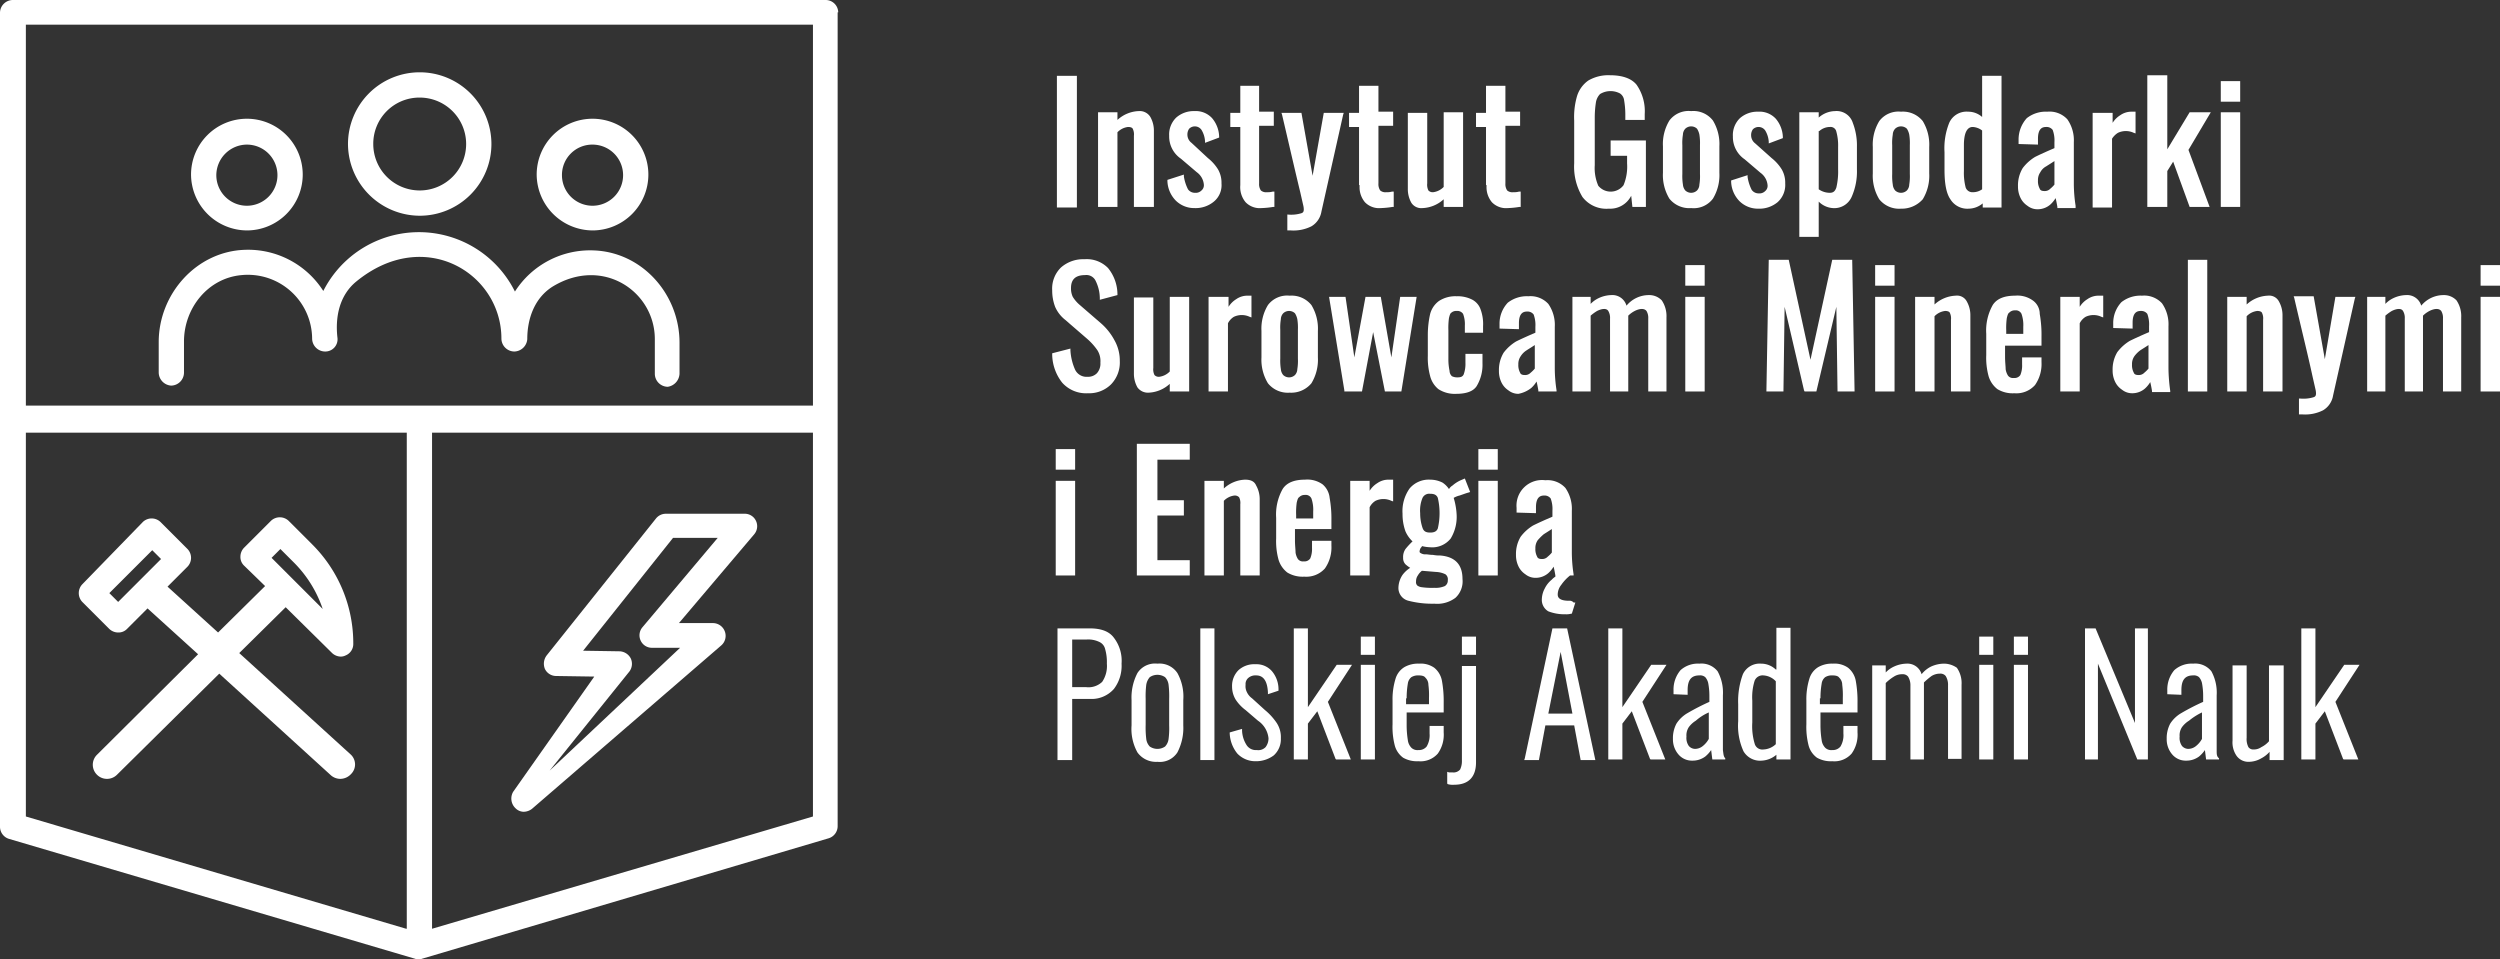 <svg id="Warstwa_1" data-name="Warstwa 1" xmlns="http://www.w3.org/2000/svg" viewBox="0 0 425.3 163.2"><rect x="0" y="0" width="425.3" height="163.2" fill="#333333" stroke="none"/><title>igsmie_logo-white</title><path d="M43,40.6a9.5,9.5,0,1,0-9.5-9.5A9.56,9.56,0,0,0,43,40.6ZM43,26a5.2,5.2,0,1,1-5.2,5.2A5.23,5.23,0,0,1,43,26Z" transform="translate(-1 -1.4)" style="fill:#fff"/><path d="M101.8,40.6a9.5,9.5,0,1,0-9.5-9.5A9.56,9.56,0,0,0,101.8,40.6Zm0-14.6a5.2,5.2,0,1,1-5.2,5.2A5.16,5.16,0,0,1,101.8,26Z" transform="translate(-1 -1.4)" style="fill:#fff"/><path d="M72.4,38.1A12.2,12.2,0,1,0,60.2,25.9,12.25,12.25,0,0,0,72.4,38.1Zm0-20.1a7.9,7.9,0,1,1-7.9,7.9A7.85,7.85,0,0,1,72.4,18Z" transform="translate(-1 -1.4)" style="fill:#fff"/><path d="M88.7,138.9a2,2,0,0,0,1.4.6,2.39,2.39,0,0,0,1.4-.5l32.2-27.8a2.15,2.15,0,0,0,.6-2.4,2.17,2.17,0,0,0-2-1.4h-5.8l12.8-15.1a2.12,2.12,0,0,0,.3-2.3,2.1,2.1,0,0,0-2-1.2H114.3a2.14,2.14,0,0,0-1.7.8L94,112.9a2.34,2.34,0,0,0-.3,2.3,2.12,2.12,0,0,0,1.9,1.2l6.5.1L88.3,136.1A2.27,2.27,0,0,0,88.7,138.9Zm19.4-23.3a2.19,2.19,0,0,0,.2-2.2,2.24,2.24,0,0,0-1.9-1.2l-6.2-.1,15.3-19.2h7.6l-12.8,15.2a2.12,2.12,0,0,0-.3,2.3,2.1,2.1,0,0,0,2,1.2h4.7L94.5,132.5Z" transform="translate(-1 -1.4)" style="fill:#fff"/><path d="M60.6,129.7,41.7,112.5l7.9-7.8,7.9,7.8a2.2,2.2,0,0,0,1.5.6,1.88,1.88,0,0,0,.8-.2,2.09,2.09,0,0,0,1.3-2,23.75,23.75,0,0,0-7-16.9l-4-4a2.18,2.18,0,0,0-3,0l-4.6,4.6a2.2,2.2,0,0,0-.6,1.5,2,2,0,0,0,.6,1.5l3.6,3.5-8,7.9-8.6-7.8,3.4-3.4a2.17,2.17,0,0,0,0-3l-4.6-4.6a2.17,2.17,0,0,0-3,0L15,100.8a2.18,2.18,0,0,0,0,3l4.6,4.6a2.2,2.2,0,0,0,1.5.6,2,2,0,0,0,1.5-.6l3.5-3.5,8.6,7.8L17.5,129.8a2.38,2.38,0,0,0,0,3.4,2.41,2.41,0,0,0,3.4,0L38.3,116l19,17.3a2.45,2.45,0,0,0,1.6.6,2.5,2.5,0,0,0,1.8-.8A2.3,2.3,0,0,0,60.6,129.7ZM48.7,94.8l2.4,2.4a20.39,20.39,0,0,1,4.8,7.8l-8.7-8.7Zm-27.6,9-1.5-1.5L26.9,95l1.5,1.5Z" transform="translate(-1 -1.4)" style="fill:#fff"/><path d="M116.6,65V59.7c0-8.2-6.3-15.4-14.6-15.7a15.18,15.18,0,0,0-13.4,7A18.24,18.24,0,0,0,56,50.9a15.18,15.18,0,0,0-13.4-7C34.4,44.2,28,51.4,28,59.6v5.2A2.27,2.27,0,0,0,30.1,67h0a2.22,2.22,0,0,0,2.2-2.2V59.5c0-5.7,4.1-10.8,9.8-11.3A10.94,10.94,0,0,1,54.1,59a2.22,2.22,0,0,0,2.2,2.2,2.08,2.08,0,0,0,2.1-2.4c-.4-3.6.4-7.2,3.2-9.5,11.6-9.5,24.7-1.4,24.7,9.7a2.22,2.22,0,0,0,2.2,2.2,2.27,2.27,0,0,0,2.2-2.1c0-3.6,1.3-7.1,4.4-9,8.5-5.1,17.3.9,17.3,9V65a2.22,2.22,0,0,0,2.2,2.2h0A2.35,2.35,0,0,0,116.6,65Z" transform="translate(-1 -1.4)" style="fill:#fff"/><path d="M143.6,3.5a2.14,2.14,0,0,0-2.2-2.1H3.2A2.2,2.2,0,0,0,1,3.5V142a2.16,2.16,0,0,0,1.5,2.1l69.1,20.4a1.27,1.27,0,0,0,.6.1h0a1.27,1.27,0,0,0,.6-.1L142,144a2.16,2.16,0,0,0,1.5-2.1V3.5ZM70.1,159.4,5.4,140.3V75H70.2v84.4ZM5.4,70.4h0V5.6H139.3V70.4H5.4Zm133.9,69.9L74.5,159.4V75h64.8Z" transform="translate(-1 -1.4)" style="fill:#fff"/><rect x="179.8" y="12.9" width="3.4" height="22.4" style="fill:#fff"/><path d="M194,36.6h3.3V23.7a4.75,4.75,0,0,0-.6-2.4,2.12,2.12,0,0,0-2-1,5.64,5.64,0,0,0-3.6,1.5V20.5h-3.3V36.6h3.3V23.9a3,3,0,0,1,1.8-.9c.4,0,.7.1.8.3a2.17,2.17,0,0,1,.2,1.2V36.6Z" transform="translate(-1 -1.4)" style="fill:#fff"/><path d="M208.8,32.6a4.5,4.5,0,0,0-.6-2.4,7.51,7.51,0,0,0-1.7-1.9l-2.8-2.6a1.75,1.75,0,0,1-.7-1.4,1.69,1.69,0,0,1,.3-1,1.37,1.37,0,0,1,2.1.2,4.25,4.25,0,0,1,.6,1.9v.3l2.4-.9v-.2a5.1,5.1,0,0,0-1.2-3.1,3.77,3.77,0,0,0-3-1.2,4.5,4.5,0,0,0-3.1,1.1,4,4,0,0,0-1.2,3.1,4.58,4.58,0,0,0,2,3.9l2.7,2.3a2.9,2.9,0,0,1,1.2,2.1,1.16,1.16,0,0,1-.4,1,1.37,1.37,0,0,1-1.1.4,1.43,1.43,0,0,1-1.2-.6,7.09,7.09,0,0,1-.7-2.2v-.3l-2.8.9v.2a5,5,0,0,0,1.4,3.3,4.45,4.45,0,0,0,3.2,1.3,4.86,4.86,0,0,0,3.3-1.1A3.62,3.62,0,0,0,208.8,32.6Z" transform="translate(-1 -1.4)" style="fill:#fff"/><path d="M212,32.9a4,4,0,0,0,.9,2.9,3.34,3.34,0,0,0,2.7,1,15,15,0,0,0,2-.2h.2V34h-.3a3.4,3.4,0,0,1-1,.1,1.33,1.33,0,0,1-1-.3,1.92,1.92,0,0,1-.3-1.2V22.8h2.5V20.4h-2.5V16H212v4.6h-1.7V23H212Z" transform="translate(-1 -1.4)" style="fill:#fff"/><path d="M222.2,34.1l.5,2.2a3.2,3.2,0,0,1,.1.7c0,.4-.1.6-.5.7a5.92,5.92,0,0,1-2.2.2H220v2.7h.6a6.78,6.78,0,0,0,3.5-.7,3.58,3.58,0,0,0,1.7-2.5l3.7-16.5.1-.3h-3.4l-1.9,10.7-1.9-10.7H219l.1.3C220.3,26,221.3,30.4,222.2,34.1Z" transform="translate(-1 -1.4)" style="fill:#fff"/><path d="M232.3,32.9a4,4,0,0,0,.9,2.9,3.34,3.34,0,0,0,2.7,1,15,15,0,0,0,2-.2h.2V34h-.3a3.4,3.4,0,0,1-1,.1,1.33,1.33,0,0,1-1-.3,1.92,1.92,0,0,1-.3-1.2V22.8H238V20.4h-2.5V16h-3.3v4.6h-1.7V23h1.7v9.9Z" transform="translate(-1 -1.4)" style="fill:#fff"/><path d="M243,36.8a5.64,5.64,0,0,0,3.6-1.5v1.3h3.3V20.5h-3.3V33.2a3,3,0,0,1-1.8.9,1,1,0,0,1-.8-.3,2.17,2.17,0,0,1-.2-1.2v-12h-3.3V33.5a4.75,4.75,0,0,0,.6,2.4A2,2,0,0,0,243,36.8Z" transform="translate(-1 -1.4)" style="fill:#fff"/><path d="M253.9,32.9a4,4,0,0,0,.9,2.9,3.34,3.34,0,0,0,2.7,1,15,15,0,0,0,2-.2h.2V34h-.3a3.4,3.4,0,0,1-1,.1,1.33,1.33,0,0,1-1-.3,1.92,1.92,0,0,1-.3-1.2V22.8h2.5V20.4h-2.5V16h-3.3v4.6h-1.7V23h1.7v9.9Z" transform="translate(-1 -1.4)" style="fill:#fff"/><path d="M274.7,36.9a4,4,0,0,0,3.8-2.2l.2,1.9H281V25.3h-6v2.6h2.8v1.3a8.26,8.26,0,0,1-.6,3.7,2.73,2.73,0,0,1-4.3.1,7.57,7.57,0,0,1-.6-3.5V21.4a17.19,17.19,0,0,1,.2-2.6,2.65,2.65,0,0,1,.7-1.4,3.44,3.44,0,0,1,3.4-.1,1.64,1.64,0,0,1,.7,1.2,14.36,14.36,0,0,1,.2,2.4v.9h3.3v-1a7.84,7.84,0,0,0-1.4-5c-.9-1.1-2.5-1.6-4.5-1.6a6.76,6.76,0,0,0-3.7.9,5.08,5.08,0,0,0-1.9,2.6,12.71,12.71,0,0,0-.5,4.2v7.3a10,10,0,0,0,1.4,5.7A5.11,5.11,0,0,0,274.7,36.9Z" transform="translate(-1 -1.4)" style="fill:#fff"/><path d="M288.7,20.3a4.09,4.09,0,0,0-3.7,1.6,7.71,7.71,0,0,0-1.1,4.4v4.5a7.71,7.71,0,0,0,1.1,4.4,4.33,4.33,0,0,0,3.7,1.6,4.09,4.09,0,0,0,3.7-1.6,7.71,7.71,0,0,0,1.1-4.4V26.3a7.71,7.71,0,0,0-1.1-4.4A4.2,4.2,0,0,0,288.7,20.3Zm-1.5,5.8a8.66,8.66,0,0,1,.1-1.8,1.53,1.53,0,0,1,.4-1,1.45,1.45,0,0,1,2,0,3,3,0,0,1,.4,1,9.18,9.18,0,0,1,.1,1.8V31a8.66,8.66,0,0,1-.1,1.8,1.53,1.53,0,0,1-.4,1,1.45,1.45,0,0,1-2,0,1.78,1.78,0,0,1-.4-1,9.18,9.18,0,0,1-.1-1.8Z" transform="translate(-1 -1.4)" style="fill:#fff"/><path d="M304.7,32.6a4.5,4.5,0,0,0-.6-2.4,7.51,7.51,0,0,0-1.7-1.9l-2.8-2.5a1.75,1.75,0,0,1-.7-1.4,1.69,1.69,0,0,1,.3-1,1.37,1.37,0,0,1,2.1.2,4.25,4.25,0,0,1,.6,1.9v.3l2.4-.9v-.2a5.1,5.1,0,0,0-1.2-3.1,3.77,3.77,0,0,0-3-1.2,4.5,4.5,0,0,0-3.1,1.1,4,4,0,0,0-1.2,3.1,4.58,4.58,0,0,0,2,3.9l2.7,2.3a2.9,2.9,0,0,1,1.2,2.1,1.16,1.16,0,0,1-.4,1,1.37,1.37,0,0,1-1.1.4,1.43,1.43,0,0,1-1.2-.6,7.09,7.09,0,0,1-.7-2.2v-.3l-2.8.9v.2a5,5,0,0,0,1.4,3.3,4.45,4.45,0,0,0,3.2,1.3,4.86,4.86,0,0,0,3.3-1.1A3.94,3.94,0,0,0,304.7,32.6Z" transform="translate(-1 -1.4)" style="fill:#fff"/><path d="M313.2,20.3a4.3,4.3,0,0,0-2.8,1.1v-.9h-3.3V41.7h3.3v-6a3.75,3.75,0,0,0,2.4,1.1,3.22,3.22,0,0,0,3.2-1.9,10.64,10.64,0,0,0,.9-4.7V26.4a10.7,10.7,0,0,0-.7-4.1A2.88,2.88,0,0,0,313.2,20.3Zm-2.7,3.4a2.74,2.74,0,0,1,1.8-.7,1,1,0,0,1,1.1.8,8.8,8.8,0,0,1,.3,2.6v3.8a11.86,11.86,0,0,1-.3,3.1c-.2.6-.5.9-1.1.9a3.29,3.29,0,0,1-1.9-.6V23.7Z" transform="translate(-1 -1.4)" style="fill:#fff"/><path d="M328.1,35.3a7.71,7.71,0,0,0,1.1-4.4V26.4a7.71,7.71,0,0,0-1.1-4.4,4.33,4.33,0,0,0-3.7-1.6,4.09,4.09,0,0,0-3.7,1.6,7.71,7.71,0,0,0-1.1,4.4v4.5a7.71,7.71,0,0,0,1.1,4.4,4.33,4.33,0,0,0,3.7,1.6A4.77,4.77,0,0,0,328.1,35.3Zm-5.2-9.2a8.66,8.66,0,0,1,.1-1.8,1.53,1.53,0,0,1,.4-1,1.45,1.45,0,0,1,2,0,3,3,0,0,1,.4,1,9.18,9.18,0,0,1,.1,1.8V31a8.66,8.66,0,0,1-.1,1.8,1.53,1.53,0,0,1-.4,1,1.45,1.45,0,0,1-2,0,1.78,1.78,0,0,1-.4-1,9.18,9.18,0,0,1-.1-1.8Z" transform="translate(-1 -1.4)" style="fill:#fff"/><path d="M341.5,36.6V14.3h-3.3v7a3.58,3.58,0,0,0-2.4-.9,3.22,3.22,0,0,0-3.2,1.9,11.61,11.61,0,0,0-.8,5v3c0,2.3.3,4,1,5a3.37,3.37,0,0,0,3.1,1.6,3.78,3.78,0,0,0,2.4-.9v.7h3.2Zm-4.9-2.5a1.21,1.21,0,0,1-1.2-.8,9.87,9.87,0,0,1-.3-2.8V26.1c0-2,.5-3.1,1.5-3.1a2.9,2.9,0,0,1,1.6.6v10A2.7,2.7,0,0,1,336.6,34.1Z" transform="translate(-1 -1.4)" style="fill:#fff"/><path d="M354.1,36.4a25.06,25.06,0,0,1-.3-3.7V25.6a6.24,6.24,0,0,0-1.1-3.9,4.11,4.11,0,0,0-3.4-1.3,5.23,5.23,0,0,0-3.5,1.1,5.41,5.41,0,0,0-1.4,3.6v.8l3.3.1V25c0-1.8.8-2,1.4-2a1.29,1.29,0,0,1,1.1.5,5.15,5.15,0,0,1,.3,2.1v1q-2.1.9-3.3,1.5a7.56,7.56,0,0,0-2.1,1.9,5.69,5.69,0,0,0-.8,3.1,4.33,4.33,0,0,0,.4,1.9,3.33,3.33,0,0,0,1.2,1.4,2.72,2.72,0,0,0,1.7.6,3.29,3.29,0,0,0,2.2-.8,4.81,4.81,0,0,0,.9-1.1q.15.6.3,1.5v.2h3.1Zm-5-6.7c.3-.2.8-.5,1.4-.9v4a4.62,4.62,0,0,1-.7.7,1.28,1.28,0,0,1-1,.4c-.4,0-.7-.1-.8-.4a2.65,2.65,0,0,1-.3-1.4,2.3,2.3,0,0,1,.4-1.4A2.4,2.4,0,0,1,349.1,29.7Z" transform="translate(-1 -1.4)" style="fill:#fff"/><path d="M361.3,24a3.15,3.15,0,0,1,2.7,0l.3.1V20.4h-.7a3.29,3.29,0,0,0-1.9.6,4,4,0,0,0-1.3,1.3V20.6H357V36.7h3.3V25A3.14,3.14,0,0,1,361.3,24Z" transform="translate(-1 -1.4)" style="fill:#fff"/><polygon points="372.5 19.1 368.7 25.4 368.7 12.8 365.3 12.8 365.3 35.2 368.7 35.2 368.7 29.1 369.7 27.5 372.5 35.2 375.9 35.2 372.3 25.5 376.1 19.1 372.5 19.1" style="fill:#fff"/><rect x="377.8" y="19.1" width="3.3" height="16.1" style="fill:#fff"/><rect x="377.8" y="13.8" width="3.3" height="3.5" style="fill:#fff"/><path d="M188.3,56.4l-3.7-3.2a5.83,5.83,0,0,1-1.1-1.3,3.34,3.34,0,0,1-.3-1.5c0-1.5.8-2.2,2.4-2.2a1.73,1.73,0,0,1,1.8,1,6.83,6.83,0,0,1,.7,2.9v.3l3-.8v-.2a7.15,7.15,0,0,0-1.6-4.4,5.06,5.06,0,0,0-4-1.5,5.72,5.72,0,0,0-4,1.4,5,5,0,0,0-1.5,3.9,7.78,7.78,0,0,0,.5,2.8,5.71,5.71,0,0,0,1.7,2.2l3.7,3.2a10.42,10.42,0,0,1,1.8,2,3.46,3.46,0,0,1,.5,2.1,2.44,2.44,0,0,1-.6,1.8,2.11,2.11,0,0,1-1.6.6,2.15,2.15,0,0,1-2.1-1.2,9.39,9.39,0,0,1-.8-3.3v-.3l-3.1.8v.2a7.93,7.93,0,0,0,1.7,4.8,5.45,5.45,0,0,0,4.4,1.8,5.28,5.28,0,0,0,3.9-1.5,5.35,5.35,0,0,0,1.5-4,7,7,0,0,0-.9-3.5A10.12,10.12,0,0,0,188.3,56.4Z" transform="translate(-1 -1.4)" style="fill:#fff"/><path d="M196.4,68.2a5.64,5.64,0,0,0,3.6-1.5V68h3.3V51.9H200V64.6a3,3,0,0,1-1.8.9,1,1,0,0,1-.8-.3,2.17,2.17,0,0,1-.2-1.2V52h-3.3V64.9a4.75,4.75,0,0,0,.6,2.4A2.19,2.19,0,0,0,196.4,68.2Z" transform="translate(-1 -1.4)" style="fill:#fff"/><path d="M206.6,51.9V68h3.3V56.4a2.71,2.71,0,0,1,1-1.1,3.15,3.15,0,0,1,2.7,0l.3.1V51.7h-.7a3.29,3.29,0,0,0-1.9.6,4,4,0,0,0-1.3,1.3V51.9Z" transform="translate(-1 -1.4)" style="fill:#fff"/><path d="M224.1,66.6a7.71,7.71,0,0,0,1.1-4.4V57.7a7.71,7.71,0,0,0-1.1-4.4,4.33,4.33,0,0,0-3.7-1.6,4.09,4.09,0,0,0-3.7,1.6,7.71,7.71,0,0,0-1.1,4.4v4.5a7.71,7.71,0,0,0,1.1,4.4,4.33,4.33,0,0,0,3.7,1.6A4.46,4.46,0,0,0,224.1,66.6Zm-2.3-4.2a8.66,8.66,0,0,1-.1,1.8,1.53,1.53,0,0,1-.4,1,1.45,1.45,0,0,1-2,0,1.78,1.78,0,0,1-.4-1,9.18,9.18,0,0,1-.1-1.8V57.5a8.66,8.66,0,0,1,.1-1.8,1.53,1.53,0,0,1,.4-1,1.45,1.45,0,0,1,2,0,3,3,0,0,1,.4,1,9.18,9.18,0,0,1,.1,1.8Z" transform="translate(-1 -1.4)" style="fill:#fff"/><polygon points="233.6 56.5 235.6 66.6 238.4 66.6 241 50.5 238.2 50.5 236.7 60.8 234.9 50.5 232.3 50.5 230.4 60.8 228.9 50.5 226.1 50.5 228.7 66.4 228.7 66.6 231.7 66.6 233.6 56.5" style="fill:#fff"/><path d="M253.4,61.6h-3.1v1.5a5.25,5.25,0,0,1-.3,2c-.2.4-.5.5-1.1.5a2,2,0,0,1-.9-.2,1.27,1.27,0,0,1-.4-.9,9.49,9.49,0,0,1-.2-2V57.6a12.17,12.17,0,0,1,.1-2.1c.1-.4.2-.8.4-.9a1.22,1.22,0,0,1,.9-.3,1.17,1.17,0,0,1,1.1.5,4.92,4.92,0,0,1,.3,2V58h3.1V56.9a7.22,7.22,0,0,0-.4-2.8,3,3,0,0,0-1.4-1.7,5.4,5.4,0,0,0-2.7-.6,5.1,5.1,0,0,0-3,.8,4,4,0,0,0-1.5,2.2,16.08,16.08,0,0,0-.4,3.5v3.6a12,12,0,0,0,.4,3.5,4.2,4.2,0,0,0,1.4,2.2,5.1,5.1,0,0,0,3,.8c1.7,0,2.9-.4,3.5-1.3a7,7,0,0,0,1-3.9V61.6Z" transform="translate(-1 -1.4)" style="fill:#fff"/><path d="M261.5,67.4a4.81,4.81,0,0,0,.9-1.1q.15.6.3,1.5V68h3.1v-.2a25.06,25.06,0,0,1-.3-3.7V57a6.24,6.24,0,0,0-1.1-3.9,4.11,4.11,0,0,0-3.4-1.3,5.23,5.23,0,0,0-3.5,1.1,5.2,5.2,0,0,0-1.4,3.6v.8l3.3.1v-1c0-1.8.8-2,1.4-2a1.29,1.29,0,0,1,1.1.5,5.15,5.15,0,0,1,.3,2.1v1q-2.1.9-3.3,1.5a7.56,7.56,0,0,0-2.1,1.9,5.69,5.69,0,0,0-.8,3.1,4.33,4.33,0,0,0,.4,1.9,3.33,3.33,0,0,0,1.2,1.4,2.72,2.72,0,0,0,1.7.6A5,5,0,0,0,261.5,67.4Zm-.8-6.4c.3-.2.8-.5,1.4-.9v4a4.62,4.62,0,0,1-.7.7,1.28,1.28,0,0,1-1,.4c-.4,0-.7-.1-.8-.4a2.65,2.65,0,0,1-.3-1.4,2.3,2.3,0,0,1,.4-1.4A3.18,3.18,0,0,1,260.7,61Z" transform="translate(-1 -1.4)" style="fill:#fff"/><path d="M281.5,51.6a4.93,4.93,0,0,0-3.8,1.8,2.5,2.5,0,0,0-2.6-1.8,5.37,5.37,0,0,0-2.1.5,4.51,4.51,0,0,0-1.4,1V51.9h-3.1V68h3.1V55.1a7.63,7.63,0,0,1,1.1-.8c.8-.4,1.6-.5,1.9,0a2.27,2.27,0,0,1,.3,1.3V68H278V55.1a4.44,4.44,0,0,1,1.1-.8c.8-.4,1.6-.5,2,0a2.27,2.27,0,0,1,.3,1.3V68h3.1V55.4a4.77,4.77,0,0,0-.8-2.9A2.94,2.94,0,0,0,281.5,51.6Z" transform="translate(-1 -1.4)" style="fill:#fff"/><rect x="286.7" y="50.5" width="3.3" height="16.1" style="fill:#fff"/><rect x="286.7" y="45.1" width="3.3" height="3.5" style="fill:#fff"/><polygon points="315.1 44.2 311.7 44.2 308 61.2 304.3 44.2 300.9 44.2 300.5 66.6 303.4 66.6 303.6 52.2 306.9 66.4 307 66.6 309 66.6 312.4 52.2 312.6 66.6 315.5 66.6 315.1 44.4 315.1 44.2" style="fill:#fff"/><rect x="319" y="50.5" width="3.3" height="16.1" style="fill:#fff"/><rect x="319" y="45.1" width="3.3" height="3.5" style="fill:#fff"/><path d="M333.7,51.7a5.64,5.64,0,0,0-3.6,1.5V51.9h-3.3V68h3.3V55.2a3,3,0,0,1,1.8-.9c.4,0,.7.1.8.3a2.17,2.17,0,0,1,.2,1.2V68h3.3V55.1a4.75,4.75,0,0,0-.6-2.4A1.87,1.87,0,0,0,333.7,51.7Z" transform="translate(-1 -1.4)" style="fill:#fff"/><path d="M346.8,52.5a4.47,4.47,0,0,0-3-.8c-1.8,0-3.1.5-3.8,1.6a8.87,8.87,0,0,0-1.1,4.9v3.6a11.91,11.91,0,0,0,.4,3.6,4.35,4.35,0,0,0,1.5,2.2,5,5,0,0,0,2.9.7,4.23,4.23,0,0,0,3.5-1.4,6.24,6.24,0,0,0,1.1-3.9v-.8H345v1.2a4.18,4.18,0,0,1-.3,1.8,1.17,1.17,0,0,1-1.1.5,1.05,1.05,0,0,1-1-.4,2.82,2.82,0,0,1-.4-1.1c0-.5-.1-1.2-.1-2.1V60.2h6.2V58.7a20.57,20.57,0,0,0-.3-3.9A2.79,2.79,0,0,0,346.8,52.5Zm-3,1.7a1.06,1.06,0,0,1,1.1.6,5.73,5.73,0,0,1,.3,2.2v1.2h-2.9v-.6a12.17,12.17,0,0,1,.1-2.1c.1-.4.2-.8.4-.9A1.28,1.28,0,0,1,343.8,54.2Z" transform="translate(-1 -1.4)" style="fill:#fff"/><path d="M358,51.7a3.29,3.29,0,0,0-1.9.6,4,4,0,0,0-1.3,1.3V51.9h-3.3V68h3.3V56.4a2.71,2.71,0,0,1,1-1.1,3.15,3.15,0,0,1,2.7,0l.3.1V51.7H358Z" transform="translate(-1 -1.4)" style="fill:#fff"/><path d="M369.9,64V56.9a6.24,6.24,0,0,0-1.1-3.9,4.11,4.11,0,0,0-3.4-1.3,5.23,5.23,0,0,0-3.5,1.1,5.2,5.2,0,0,0-1.4,3.6v.8l3.3.1v-1c0-1.8.8-2,1.4-2a1.29,1.29,0,0,1,1.1.5,5.15,5.15,0,0,1,.3,2.1v1q-2.1.9-3.3,1.5a7.56,7.56,0,0,0-2.1,1.9,5.69,5.69,0,0,0-.8,3.1,4.33,4.33,0,0,0,.4,1.9,3.33,3.33,0,0,0,1.2,1.4,2.72,2.72,0,0,0,1.7.6,3.29,3.29,0,0,0,2.2-.8,4.81,4.81,0,0,0,.9-1.1q.15.6.3,1.5v.2h3.1v-.2A30.07,30.07,0,0,1,369.9,64Zm-4.8-3c.3-.2.8-.5,1.4-.9v4a4.62,4.62,0,0,1-.7.7,1.28,1.28,0,0,1-1,.4c-.4,0-.7-.1-.8-.4a2.65,2.65,0,0,1-.3-1.4,2.3,2.3,0,0,1,.4-1.4A4.71,4.71,0,0,1,365.1,61Z" transform="translate(-1 -1.4)" style="fill:#fff"/><rect x="372.2" y="44.2" width="3.3" height="22.4" style="fill:#fff"/><path d="M386.8,51.7a5.64,5.64,0,0,0-3.6,1.5V51.9h-3.3V68h3.3V55.2a3,3,0,0,1,1.8-.9c.4,0,.7.1.8.3a2.17,2.17,0,0,1,.2,1.2V68h3.3V55.1a4.75,4.75,0,0,0-.6-2.4A1.87,1.87,0,0,0,386.8,51.7Z" transform="translate(-1 -1.4)" style="fill:#fff"/><path d="M396.5,62.5l-1.9-10.7h-3.4l.1.3c1.2,5.2,2.3,9.6,3.1,13.3l.5,2.2a3.2,3.2,0,0,1,.1.7c0,.4-.1.6-.5.7a5.92,5.92,0,0,1-2.2.2h-.2v2.7h.6a6.78,6.78,0,0,0,3.5-.7,3.58,3.58,0,0,0,1.7-2.5l3.7-16.5.1-.3h-3.4Z" transform="translate(-1 -1.4)" style="fill:#fff"/><path d="M416.7,51.6a4.93,4.93,0,0,0-3.8,1.8,2.5,2.5,0,0,0-2.6-1.8,5.37,5.37,0,0,0-2.1.5,4.51,4.51,0,0,0-1.4,1V51.9h-3.1V68h3.1V55.1a7.63,7.63,0,0,1,1.1-.8c.8-.4,1.6-.5,1.9,0a2.27,2.27,0,0,1,.3,1.3V68h3.1V55.1a4.44,4.44,0,0,1,1.1-.8c.8-.4,1.6-.5,2,0a2.27,2.27,0,0,1,.3,1.3V68h3.1V55.4a4.77,4.77,0,0,0-.8-2.9A2.94,2.94,0,0,0,416.7,51.6Z" transform="translate(-1 -1.4)" style="fill:#fff"/><rect x="422" y="50.5" width="3.3" height="16.1" style="fill:#fff"/><rect x="422" y="45.1" width="3.3" height="3.5" style="fill:#fff"/><rect x="179.6" y="81.8" width="3.3" height="16.1" style="fill:#fff"/><rect x="179.6" y="76.4" width="3.3" height="3.5" style="fill:#fff"/><polygon points="196.9 87.7 201.4 87.7 201.4 85.1 196.9 85.1 196.9 78.2 202.4 78.2 202.4 75.5 193.4 75.5 193.4 97.9 202.4 97.9 202.4 95.3 196.9 95.3 196.9 87.7" style="fill:#fff"/><path d="M212.8,83a5.64,5.64,0,0,0-3.6,1.5V83.2h-3.3V99.3h3.3V86.6a3,3,0,0,1,1.8-.9,1,1,0,0,1,.8.3,2.17,2.17,0,0,1,.2,1.2V99.3h3.3V86.4a4.75,4.75,0,0,0-.6-2.4C214.4,83.3,213.8,83,212.8,83Z" transform="translate(-1 -1.4)" style="fill:#fff"/><path d="M226,83.8a4.47,4.47,0,0,0-3-.8c-1.8,0-3.1.5-3.8,1.6a8.87,8.87,0,0,0-1.1,4.9V93a11.91,11.91,0,0,0,.4,3.6,4.35,4.35,0,0,0,1.5,2.2,5,5,0,0,0,2.9.7,4.23,4.23,0,0,0,3.5-1.4,6.24,6.24,0,0,0,1.1-3.9v-.8h-3.3v1.2a4.18,4.18,0,0,1-.3,1.8,1.17,1.17,0,0,1-1.1.5,1.05,1.05,0,0,1-1-.4,2.82,2.82,0,0,1-.4-1.1c0-.5-.1-1.2-.1-2.1V91.4h6.2V90a20.57,20.57,0,0,0-.3-3.9A3.47,3.47,0,0,0,226,83.8Zm-3,1.8a1.06,1.06,0,0,1,1.1.6,5.73,5.73,0,0,1,.3,2.2v1.2h-2.9V89a12.17,12.17,0,0,1,.1-2.1c.1-.4.2-.8.4-.9A1.28,1.28,0,0,1,223,85.6Z" transform="translate(-1 -1.4)" style="fill:#fff"/><path d="M237.2,83a3.29,3.29,0,0,0-1.9.6,4,4,0,0,0-1.3,1.3V83.2h-3.3V99.3H234V87.7a2.71,2.71,0,0,1,1-1.1,3.15,3.15,0,0,1,2.7,0l.3.1V83h-.8Z" transform="translate(-1 -1.4)" style="fill:#fff"/><path d="M249.5,83.1a5.51,5.51,0,0,0-1.4.9,1.7,1.7,0,0,0-.6.6,3.84,3.84,0,0,0-1.1-1.1,4.65,4.65,0,0,0-2.1-.5,4.26,4.26,0,0,0-3.5,1.5,6.68,6.68,0,0,0-1.2,4.3,8.53,8.53,0,0,0,.5,3,5.23,5.23,0,0,0,1.2,1.7,13.1,13.1,0,0,0-1.2,1.3,2.41,2.41,0,0,0-.4,1.5,1.5,1.5,0,0,0,.4,1.1,5.55,5.55,0,0,0,.8.6,4.89,4.89,0,0,0-1.3,1.2,4.1,4.1,0,0,0-.7,2.2,2.23,2.23,0,0,0,1.7,2.2,16.08,16.08,0,0,0,4.4.5,5.17,5.17,0,0,0,3.6-1,3.81,3.81,0,0,0,1.2-3.2c0-2.5-1.3-3.8-3.8-4a5.74,5.74,0,0,1-1.2-.1c-.5,0-1-.1-1.2-.1a1.44,1.44,0,0,1-.9-.2c-.2-.1-.2-.2-.2-.3a1.42,1.42,0,0,1,.2-.6c.1-.1.2-.2.2-.3a6.75,6.75,0,0,0,1.4.2,4,4,0,0,0,3.5-1.5,7.12,7.12,0,0,0,1-4.1,11.55,11.55,0,0,0-.2-1.6,10.38,10.38,0,0,0-.3-1.2,3.68,3.68,0,0,1,1-.4c.6-.2,1.1-.4,1.5-.5l.3-.1-.9-2.3ZM244.3,92c-.7,0-1.1-.2-1.3-.8a7.64,7.64,0,0,1-.4-2.5,5.61,5.61,0,0,1,.4-2.6,1.27,1.27,0,0,1,1.3-.7c.7,0,1.1.2,1.3.7a11.42,11.42,0,0,1,0,5.2C245.4,91.8,245,92,244.3,92Zm-2.4,8.3a1.69,1.69,0,0,1,.3-1,2.7,2.7,0,0,1,.7-.8l2.4.2a4,4,0,0,1,1.6.4,1.05,1.05,0,0,1,.4,1,1.1,1.1,0,0,1-.5,1,3.89,3.89,0,0,1-1.8.3,12.17,12.17,0,0,1-2.1-.1,1.58,1.58,0,0,1-.8-.3A.84.84,0,0,1,241.9,100.3Z" transform="translate(-1 -1.4)" style="fill:#fff"/><rect x="251.5" y="76.4" width="3.3" height="3.5" style="fill:#fff"/><rect x="251.5" y="81.8" width="3.3" height="16.1" style="fill:#fff"/><path d="M267.9,103.6c-1.9,0-1.9-.8-1.9-1.1a2.66,2.66,0,0,1,.6-1.6,7.52,7.52,0,0,1,1.5-1.6h.6v-.2a25.06,25.06,0,0,1-.3-3.7V88.3a6.24,6.24,0,0,0-1.1-3.9,4.11,4.11,0,0,0-3.4-1.3,4.35,4.35,0,0,0-4.9,4.7v.8l3.3.1v-1c0-1.8.8-2,1.4-2a1.29,1.29,0,0,1,1.1.5,5.15,5.15,0,0,1,.3,2.1v1q-2.1.9-3.3,1.5a7.56,7.56,0,0,0-2.1,1.9,5.69,5.69,0,0,0-.8,3.1,4.33,4.33,0,0,0,.4,1.9,3.33,3.33,0,0,0,1.2,1.4,2.72,2.72,0,0,0,1.7.6,3.29,3.29,0,0,0,2.2-.8,4.81,4.81,0,0,0,.9-1.1q.15.6.3,1.5v.2a2.65,2.65,0,0,0-.6.5,4.43,4.43,0,0,0-1.2,1.5,4.07,4.07,0,0,0-.5,1.8,2.25,2.25,0,0,0,1.1,2.1,7.56,7.56,0,0,0,2.9.5,3.08,3.08,0,0,0,1-.1h.1l.6-1.9h-.3A.91.91,0,0,0,267.9,103.6Zm-4.3-11.3c.3-.2.8-.5,1.4-.9v4a4.62,4.62,0,0,1-.7.7,1.28,1.28,0,0,1-1,.4c-.4,0-.7-.1-.8-.4a2.65,2.65,0,0,1-.3-1.4,2.3,2.3,0,0,1,.4-1.4A9.43,9.43,0,0,1,263.6,92.3Z" transform="translate(-1 -1.4)" style="fill:#fff"/><path d="M186.4,108.3h-5.5v22.4h2.5V120.3h3a5.06,5.06,0,0,0,4.1-1.7,6.49,6.49,0,0,0,1.3-4.3,6.43,6.43,0,0,0-1.3-4.4C189.7,108.8,188.3,108.3,186.4,108.3Zm-3,1.9h2.4a4.32,4.32,0,0,1,2.2.4,1.76,1.76,0,0,1,1,1.2,8.07,8.07,0,0,1,.3,2.5,4.81,4.81,0,0,1-.8,3.1,3.37,3.37,0,0,1-2.7.9h-2.4Z" transform="translate(-1 -1.4)" style="fill:#fff"/><path d="M197.9,114.3a3.56,3.56,0,0,0-3.4,1.6,9,9,0,0,0-1,4.6v4.3a8.27,8.27,0,0,0,1,4.6,3.88,3.88,0,0,0,3.4,1.6,3.56,3.56,0,0,0,3.4-1.6,9,9,0,0,0,1-4.6v-4.3a8.27,8.27,0,0,0-1-4.6A3.66,3.66,0,0,0,197.9,114.3Zm-2,6a16.27,16.27,0,0,1,.1-2.4,2.62,2.62,0,0,1,.6-1.3,2.31,2.31,0,0,1,2.6,0,2.26,2.26,0,0,1,.6,1.3,16.27,16.27,0,0,1,.1,2.4v4.5a14.17,14.17,0,0,1-.1,2.3,2.26,2.26,0,0,1-.6,1.3h0a2.31,2.31,0,0,1-2.6,0,2.26,2.26,0,0,1-.6-1.3,16.27,16.27,0,0,1-.1-2.4Z" transform="translate(-1 -1.4)" style="fill:#fff"/><rect x="204.2" y="106.9" width="2.4" height="22.4" style="fill:#fff"/><path d="M216.2,122.2l-2.2-2a2.7,2.7,0,0,1-.9-1.1,2.17,2.17,0,0,1-.2-1.2,1.35,1.35,0,0,1,.5-1.2,1.84,1.84,0,0,1,1.3-.4c1.2,0,1.9.9,2,2.9v.3l1.8-.6v-.2a4.82,4.82,0,0,0-1.1-3.1,3.49,3.49,0,0,0-2.8-1.2,4,4,0,0,0-2.9,1,3.76,3.76,0,0,0-1.1,2.8,4.28,4.28,0,0,0,.6,2.2,7,7,0,0,0,1.7,1.8L215,124a4.1,4.1,0,0,1,1.8,3,2.46,2.46,0,0,1-.5,1.5,1.72,1.72,0,0,1-1.5.5,1.88,1.88,0,0,1-1.7-.8,4.9,4.9,0,0,1-.8-2.5v-.3l-2.1.6v.2a5.82,5.82,0,0,0,1.3,3.4,4.22,4.22,0,0,0,3.1,1.3,5,5,0,0,0,3.1-1,3.7,3.7,0,0,0,1.2-2.9,4.41,4.41,0,0,0-.7-2.6A10.23,10.23,0,0,0,216.2,122.2Z" transform="translate(-1 -1.4)" style="fill:#fff"/><polygon points="227.4 113.1 222.5 120.3 222.5 106.9 220.1 106.9 220.1 129.2 222.5 129.2 222.5 123.1 224.1 121 227.2 129.1 227.3 129.2 229.8 129.2 225.9 119.4 230 113.1 227.4 113.1" style="fill:#fff"/><rect x="231.5" y="108.3" width="2.4" height="3.1" style="fill:#fff"/><rect x="231.5" y="113.1" width="2.4" height="16.1" style="fill:#fff"/><path d="M246.6,122.6V121a19.43,19.43,0,0,0-.3-3.8A3.73,3.73,0,0,0,245,115a4,4,0,0,0-2.6-.7,4.63,4.63,0,0,0-2.5.6,3.47,3.47,0,0,0-1.5,2,11.75,11.75,0,0,0-.5,3.7v4a12.63,12.63,0,0,0,.4,3.7,3.81,3.81,0,0,0,1.4,2,4.76,4.76,0,0,0,2.6.6,3.9,3.9,0,0,0,3.3-1.3,5.51,5.51,0,0,0,1-3.6v-1.1h-2.4v1.3a3.72,3.72,0,0,1-.5,2.2,1.68,1.68,0,0,1-1.4.6,1.46,1.46,0,0,1-1.2-.4,2.26,2.26,0,0,1-.6-1.3,16.12,16.12,0,0,1-.2-2.6v-2.1Zm-6.3-2.4a14.73,14.73,0,0,1,.2-2.5,1.68,1.68,0,0,1,.6-1.1,2.13,2.13,0,0,1,1.2-.3c.6,0,1,.1,1.2.4a1.66,1.66,0,0,1,.5,1.2,13.47,13.47,0,0,1,.1,2.2v1.1h-3.9v-1Z" transform="translate(-1 -1.4)" style="fill:#fff"/><rect x="248.7" y="108.3" width="2.4" height="3.1" style="fill:#fff"/><path d="M249.7,130.8a3.34,3.34,0,0,1-.3,1.5,1.45,1.45,0,0,1-1.3.5h-.6l-.3-.1v2l.1.1a3.11,3.11,0,0,0,1.1.1c2.4,0,3.7-1.3,3.7-3.8V114.7h-2.4Z" transform="translate(-1 -1.4)" style="fill:#fff"/><path d="M265.1,108.3l-4.7,22.1-.1.3h2.5l1.1-5.9h4.9l1.1,5.9h2.5l-4.8-22.4Zm3.4,14.5h-4.1l2.1-10.5Z" transform="translate(-1 -1.4)" style="fill:#fff"/><polygon points="280.9 113.1 276 120.3 276 106.9 273.6 106.9 273.6 129.2 276 129.2 276 123.1 277.6 121 280.7 129.1 280.8 129.2 283.3 129.2 279.4 119.4 283.5 113.1 280.9 113.1" style="fill:#fff"/><path d="M294.1,129v-9.3a7.56,7.56,0,0,0-.9-4.1,3.5,3.5,0,0,0-3.1-1.3,4.42,4.42,0,0,0-3.2,1.1,5.08,5.08,0,0,0-1.2,3.4v.7l2.4.1v-.8c0-1.7.6-2.5,2-2.5a1.33,1.33,0,0,1,1,.3,2.34,2.34,0,0,1,.5,1,11.8,11.8,0,0,1,.2,2.2v1a38.86,38.86,0,0,0-3.7,1.9,5.52,5.52,0,0,0-1.9,1.8,5.26,5.26,0,0,0-.6,2.6,3.92,3.92,0,0,0,.9,2.6,3,3,0,0,0,2.4,1.1,3.6,3.6,0,0,0,2.2-.7,5.24,5.24,0,0,0,1-1.1l.2,1.6h2.2v-.2C294.2,130.1,294.2,129.7,294.1,129Zm-2.4-6.4v4.5a4,4,0,0,1-1,1.2,2.11,2.11,0,0,1-1.3.5,1.43,1.43,0,0,1-1.1-.5,2.36,2.36,0,0,1-.4-1.6,2.54,2.54,0,0,1,.4-1.6,4.26,4.26,0,0,1,1.2-1.1A8.31,8.31,0,0,1,291.7,122.6Z" transform="translate(-1 -1.4)" style="fill:#fff"/><path d="M303.1,115.3a3.64,3.64,0,0,0-2.5-1,3.15,3.15,0,0,0-3.1,1.8,13.21,13.21,0,0,0-.8,5.1v2.9a10.52,10.52,0,0,0,.9,5.1,3.26,3.26,0,0,0,3.1,1.6,4.17,4.17,0,0,0,2.5-1v.8h2.4V108.2h-2.4v7.1Zm0,12.7a3.24,3.24,0,0,1-2.1.9,1.35,1.35,0,0,1-1.5-1,10.36,10.36,0,0,1-.4-3.6v-3.7a9.43,9.43,0,0,1,.4-3.4,1.46,1.46,0,0,1,1.5-.9,3.13,3.13,0,0,1,2.1,1Z" transform="translate(-1 -1.4)" style="fill:#fff"/><path d="M317,122.6V121a19.43,19.43,0,0,0-.3-3.8,3.73,3.73,0,0,0-1.3-2.2,4,4,0,0,0-2.6-.7,4.63,4.63,0,0,0-2.5.6,3.47,3.47,0,0,0-1.5,2,11.75,11.75,0,0,0-.5,3.7v4a12.63,12.63,0,0,0,.4,3.7,3.81,3.81,0,0,0,1.4,2,4.76,4.76,0,0,0,2.6.6,3.9,3.9,0,0,0,3.3-1.3,5.51,5.51,0,0,0,1-3.6v-1.1h-2.4v1.3a3.72,3.72,0,0,1-.5,2.2,1.68,1.68,0,0,1-1.4.6,1.46,1.46,0,0,1-1.2-.4,2.26,2.26,0,0,1-.6-1.3,16.12,16.12,0,0,1-.2-2.6v-2.1Zm-6.3-2.4a14.73,14.73,0,0,1,.2-2.5,1.68,1.68,0,0,1,.6-1.1,2.13,2.13,0,0,1,1.2-.3c.6,0,1,.1,1.2.4a1.66,1.66,0,0,1,.5,1.2,13.47,13.47,0,0,1,.1,2.2v1.1h-3.9v-1Z" transform="translate(-1 -1.4)" style="fill:#fff"/><path d="M331.7,114.3a5.45,5.45,0,0,0-2.2.5,4.84,4.84,0,0,0-1.6,1.3,2.5,2.5,0,0,0-2.6-1.8,5.37,5.37,0,0,0-2.1.5,4.51,4.51,0,0,0-1.4,1v-1.2h-2.3v16.1h2.3V117.6a7.55,7.55,0,0,1,1.4-1.1,2.5,2.5,0,0,1,1.4-.4,1.16,1.16,0,0,1,1,.4,2.83,2.83,0,0,1,.4,1.6v12.5h2.3V117.5a12.67,12.67,0,0,1,1.3-1.1,2.73,2.73,0,0,1,1.4-.4,1.16,1.16,0,0,1,1,.4,2.83,2.83,0,0,1,.4,1.6v12.5h2.3V117.9a4.56,4.56,0,0,0-.8-2.9A3.84,3.84,0,0,0,331.7,114.3Z" transform="translate(-1 -1.4)" style="fill:#fff"/><rect x="336.7" y="113.1" width="2.4" height="16.1" style="fill:#fff"/><rect x="336.7" y="108.3" width="2.4" height="3.1" style="fill:#fff"/><rect x="342.6" y="108.3" width="2.4" height="3.1" style="fill:#fff"/><rect x="342.6" y="113.1" width="2.4" height="16.1" style="fill:#fff"/><polygon points="363.2 123 356.5 106.9 354.7 106.9 354.7 129.2 356.9 129.2 356.9 112.9 363.6 129.2 365.4 129.2 365.4 106.9 363.2 106.9 363.2 123" style="fill:#fff"/><path d="M378.1,129v-9.3a7.56,7.56,0,0,0-.9-4.1,3.5,3.5,0,0,0-3.1-1.3,4.42,4.42,0,0,0-3.2,1.1,5.08,5.08,0,0,0-1.2,3.4v.7l2.4.1v-.8c0-1.7.6-2.5,2-2.5a1.33,1.33,0,0,1,1,.3,2.34,2.34,0,0,1,.5,1,11.8,11.8,0,0,1,.2,2.2v1a38.86,38.86,0,0,0-3.7,1.9,5.52,5.52,0,0,0-1.9,1.8,5.26,5.26,0,0,0-.6,2.6,3.92,3.92,0,0,0,.9,2.6,3,3,0,0,0,2.4,1.1,3.6,3.6,0,0,0,2.2-.7,5.24,5.24,0,0,0,1-1.1l.2,1.6h2.2v-.2C378.1,130.1,378.1,129.7,378.1,129Zm-2.5-6.4v4.5a4,4,0,0,1-1,1.2,2.11,2.11,0,0,1-1.3.5,1.43,1.43,0,0,1-1.1-.5,2.36,2.36,0,0,1-.4-1.6,2.54,2.54,0,0,1,.4-1.6,4.26,4.26,0,0,1,1.2-1.1A10.55,10.55,0,0,1,375.6,122.6Z" transform="translate(-1 -1.4)" style="fill:#fff"/><path d="M387,127.5a4.12,4.12,0,0,1-1.3,1,2.2,2.2,0,0,1-1.3.4,1,1,0,0,1-.9-.4,3,3,0,0,1-.3-1.6V114.6h-2.4v12.8a4,4,0,0,0,.7,2.6,2.46,2.46,0,0,0,2,1,4.28,4.28,0,0,0,2.2-.6,4.86,4.86,0,0,0,1.4-1.1v1.4h2.4V114.6H387Z" transform="translate(-1 -1.4)" style="fill:#fff"/><polygon points="401.4 113.1 398.8 113.1 393.9 120.3 393.9 106.9 391.5 106.9 391.5 129.2 393.9 129.2 393.9 123.1 395.5 121 398.6 129.1 398.7 129.2 401.2 129.2 397.3 119.4 401.4 113.1" style="fill:#fff"/></svg>